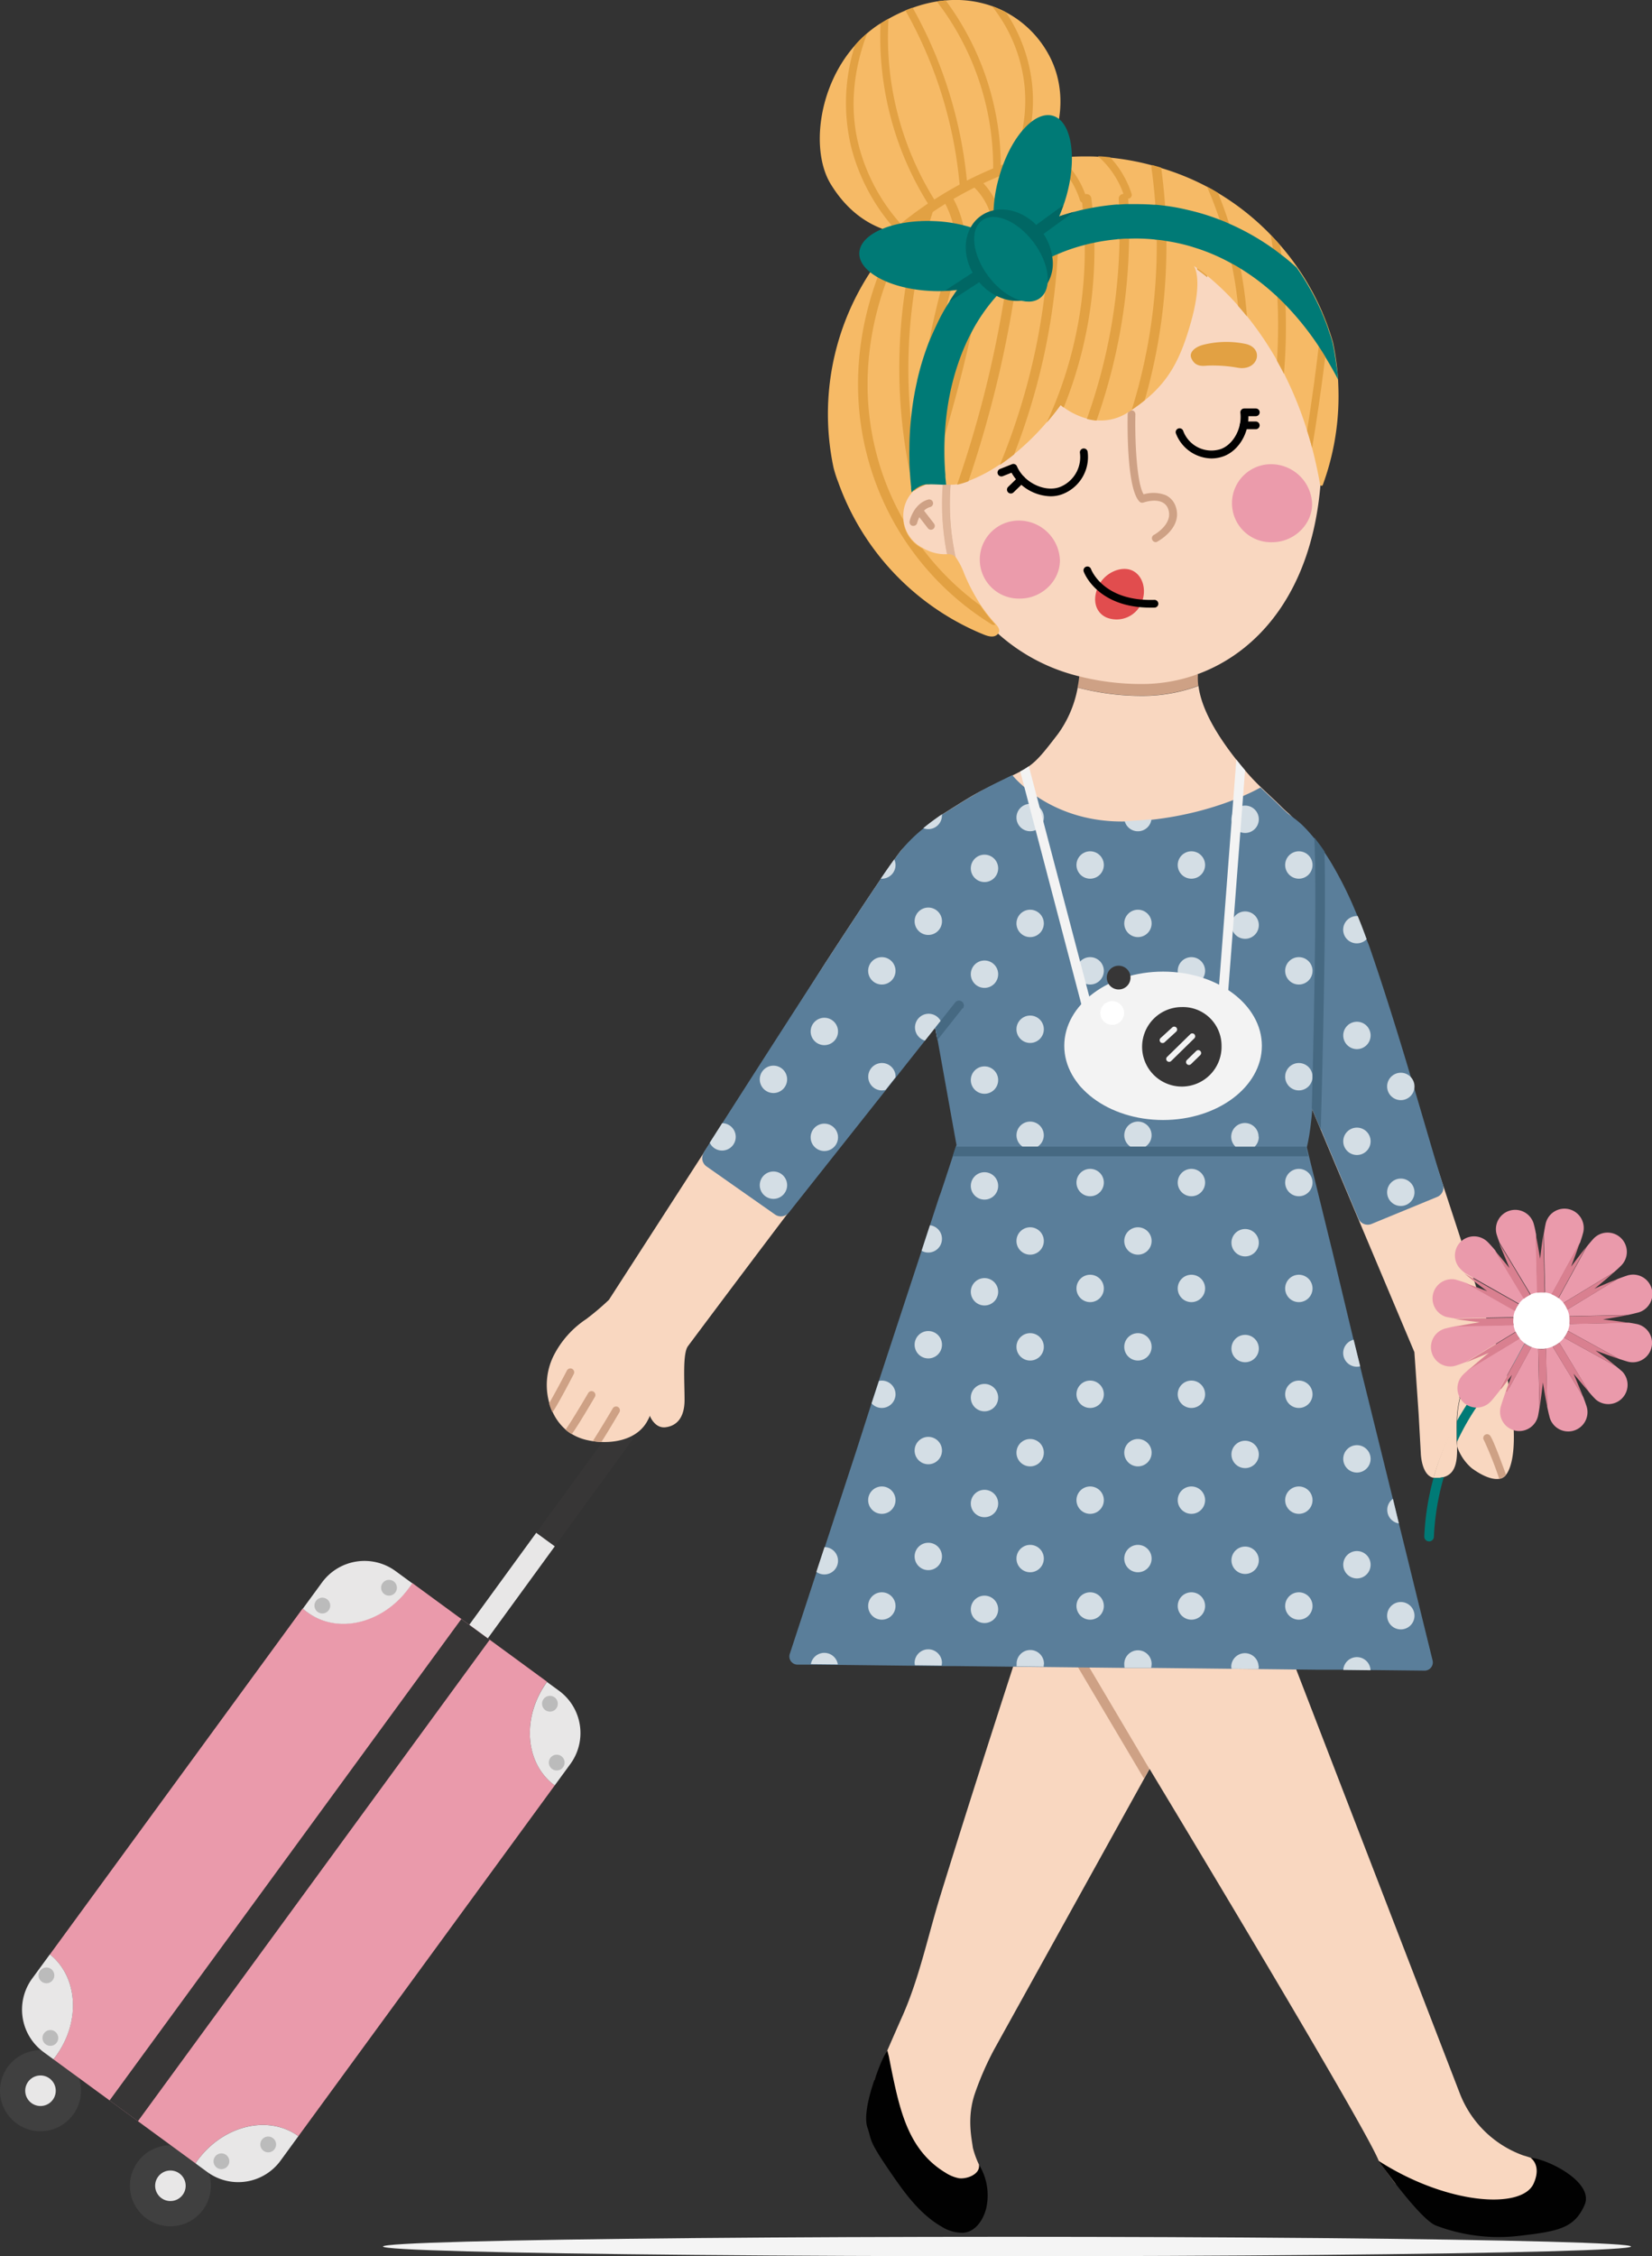 <svg id="Calque_1" data-name="Calque 1" xmlns="http://www.w3.org/2000/svg" viewBox="0 0 428.4 584.73">
  <rect x="0" y="0" width="428.4" height="584.73" fill="#333333" stroke="none"/>
  <defs>
    <style>
      .cls-1 {
        fill: #404040;
      }

      .cls-2 {
        fill: #e8e7e7;
      }

      .cls-3 {
        fill: #373636;
      }

      .cls-4 {
        fill: #ea9aab;
      }

      .cls-5 {
        fill: #bbb;
      }

      .cls-6 {
        fill: #cea185;
      }

      .cls-14, .cls-7 {
        fill: #f9d7c0;
      }

      .cls-8 {
        fill: #010101;
      }

      .cls-9 {
        fill: #eb9bab;
      }

      .cls-10 {
        fill: #e0b69a;
      }

      .cls-11 {
        fill: #e14d4e;
      }

      .cls-12 {
        fill: #e2a143;
      }

      .cls-13 {
        fill: #f6ba66;
      }

      .cls-14 {
        opacity: 0.42;
      }

      .cls-15 {
        fill: none;
      }

      .cls-16 {
        fill: #eb9cab;
      }

      .cls-17 {
        fill: #007a76;
      }

      .cls-18 {
        fill: #fff;
      }

      .cls-19 {
        fill: #d98090;
      }

      .cls-20 {
        fill: #006764;
      }

      .cls-21 {
        fill: #5a7e9a;
      }

      .cls-22 {
        fill: #d4dee5;
      }

      .cls-23 {
        fill: #466982;
      }

      .cls-24 {
        fill: #f3f3f3;
      }

      .cls-25 {
        fill: #f4f4f4;
      }
    </style>
  </defs>
  <circle class="cls-1" cx="10.5" cy="541.85" r="10.5"/>
  <circle class="cls-1" cx="44.19" cy="566.48" r="10.5"/>
  <circle class="cls-2" cx="44.19" cy="566.48" r="3.96"/>
  <rect class="cls-3" x="117.48" y="356.51" width="5.94" height="139.27" transform="matrix(0.81, 0.59, -0.59, 0.81, 274.74, 11.05)"/>
  <rect class="cls-2" x="107.24" y="387.88" width="5.94" height="104.56" transform="matrix(0.81, 0.59, -0.59, 0.81, 281.04, 19.8)"/>
  <path class="cls-4" d="M143.85,462.72,77.38,553.63c-7.74-5.66-19.47-2.87-26.18,6.31a4.49,4.49,0,0,0-.47.75l-36.9-27a4.11,4.11,0,0,0,.57-.68c6.57-9,5.85-20.74-1.48-26.46l65.59-89.72a7.07,7.07,0,0,0,1.22,1c7.8,5.7,19.52,2.9,26.23-6.27a13.48,13.48,0,0,0,.9-1.33l35,25.62C135.22,445,136.11,457.06,143.85,462.72Z"/>
  <rect class="cls-3" x="73.12" y="407.38" width="9.11" height="154.56" transform="translate(301.03 47.58) rotate(36.17)"/>
  <path class="cls-2" d="M14.4,533a4.11,4.11,0,0,1-.57.68l-2.53-1.85a13.64,13.64,0,0,1-3-19l4.62-6.31C20.25,512.29,21,524.05,14.4,533Z"/>
  <path class="cls-2" d="M106,411.62c-6.71,9.17-18.43,12-26.23,6.27a7.07,7.07,0,0,1-1.22-1l5-6.83a13.66,13.66,0,0,1,19-2.91l4.35,3.18A13.48,13.48,0,0,1,106,411.62Z"/>
  <path class="cls-2" d="M147.94,457.13l-4.09,5.59c-7.74-5.66-8.63-17.68-2-26.81l3.11,2.27A13.6,13.6,0,0,1,147.94,457.13Z"/>
  <path class="cls-2" d="M77.38,553.63,72.73,560a13.59,13.59,0,0,1-18.94,2.94l-3.06-2.24a4.49,4.49,0,0,1,.47-.75C57.91,550.76,69.64,548,77.38,553.63Z"/>
  <circle class="cls-2" cx="10.5" cy="541.85" r="3.96"/>
  <circle class="cls-5" cx="83.59" cy="416.11" r="2.05"/>
  <circle class="cls-5" cx="100.88" cy="411.49" r="2.05"/>
  <circle class="cls-5" cx="142.61" cy="441.55" r="2.05"/>
  <circle class="cls-5" cx="144.37" cy="456.8" r="2.05"/>
  <circle class="cls-5" cx="69.55" cy="555.77" r="2.05"/>
  <circle class="cls-5" cx="57.42" cy="560.13" r="2.05"/>
  <circle class="cls-5" cx="13.06" cy="528.17" r="2.05"/>
  <circle class="cls-5" cx="12.04" cy="511.95" r="2.05"/>
  <path class="cls-6" d="M310.75,177.72a41.71,41.71,0,0,1-14.47,2.59,65.45,65.45,0,0,1-16.85-2.15,27.36,27.36,0,0,0,.44-2.88l30.78-.52A15.59,15.59,0,0,0,310.75,177.72Z"/>
  <path class="cls-7" d="M341.94,105.37h0q-.46-3.09-1.16-6.06h0a67.38,67.38,0,0,0-7.4-18.8s0,0,0,0c-.67-1.15-1.38-2.27-2.12-3.34l-.27-.4a45.47,45.47,0,0,0-10.05-10.47c-.8-.59-1.62-1.15-2.46-1.66A32.07,32.07,0,0,0,312,61.5q-1.32-.47-2.67-.81a29.47,29.47,0,0,0-6.91-.88h-.2l-2.29,0q-3.74,0-7.14.26c-.85,0-1.69.12-2.51.19q-3.48.28-6.62.75c-.85.12-1.68.26-2.49.41A67.59,67.59,0,0,0,274.35,63c-.84.22-1.65.47-2.44.72a47.5,47.5,0,0,0-7.49,3.14c-1,.5-1.86,1-2.72,1.57h0a32.11,32.11,0,0,0-11,11.57,0,0,0,0,0,0,0c-3.92,7-5.45,15.47-6,24.89-.19,3.23-.26,6.57-.28,10v1.24c0,.82,0,1.62,0,2.43a5.06,5.06,0,0,0-2.47-.65c-3.58,0-6.48,3.83-6.48,8.55a11.14,11.14,0,0,0,.07,1.17,15.63,15.63,0,0,0-1.56,6.53h0c0,.14,0,.28,0,.42a16,16,0,0,0,1.27,6.35l0,0a11.23,11.23,0,0,0,3.29,4.43h0a7.34,7.34,0,0,0,4.56,1.66h.15c1.68,0,1.74-.46,2.75-1.61.14-.15.29-.32.47-.5l.34,1a50.33,50.33,0,0,0,3.86,8.22h0a43.8,43.8,0,0,0,4.75,6.6h0a41.28,41.28,0,0,0,3.38,3.48,48.71,48.71,0,0,0,21,11.06,65.75,65.75,0,0,0,16.41,2,41.85,41.85,0,0,0,14.37-2.55c15.72-5.75,29.5-21.39,31.83-48.9q.34-4,.35-8.41A82.15,82.15,0,0,0,341.94,105.37Z"/>
  <path class="cls-8" d="M272.48,128.62a12,12,0,0,1-10.17-6.11l-2.22.88a1,1,0,1,1-.73-1.86l3.07-1.22a1,1,0,0,1,1.29.54c1.76,4.14,7.09,6.77,11,5.42a8.33,8.33,0,0,0,5.33-8.91,1,1,0,1,1,2-.25,10.31,10.31,0,0,1-6.65,11A8.62,8.62,0,0,1,272.48,128.62Z"/>
  <path class="cls-8" d="M314.14,118.81a10.06,10.06,0,0,1-9.18-6.43,1,1,0,0,1,.55-1.31,1,1,0,0,1,1.3.55,7.81,7.81,0,0,0,9.77,4.76c3.28-1.2,5.56-5.41,5.08-9.4a1,1,0,0,1,.25-.78,1,1,0,0,1,.75-.34h3a1,1,0,0,1,0,2h-1.92c.08,4.56-2.61,9-6.46,10.4A9.26,9.26,0,0,1,314.14,118.81Z"/>
  <path class="cls-8" d="M262.14,127.9a1,1,0,0,1-.7-1.72l2.71-2.63a1,1,0,1,1,1.39,1.44l-2.71,2.62A1,1,0,0,1,262.14,127.9Z"/>
  <path class="cls-8" d="M325.65,111.24H322.5a1,1,0,0,1,0-2h3.15a1,1,0,0,1,0,2Z"/>
  <path class="cls-6" d="M299.71,140.5a1,1,0,0,1-.47-1.88c.05,0,5-2.76,3.74-6.56a3,3,0,0,0-1.56-1.87c-2-1-4.89.05-4.92.06a1,1,0,0,1-1-.24c-3.42-3.42-3.11-20.71-3.07-22.67a1,1,0,1,1,2,0c-.15,6.69.31,17.77,2.14,20.78a8.81,8.81,0,0,1,5.76.23,5,5,0,0,1,2.58,3c1.8,5.39-4.42,8.81-4.68,8.95A.93.93,0,0,1,299.71,140.5Z"/>
  <path class="cls-6" d="M236.86,136.29l-.22,0a1,1,0,0,1-.75-1.19c0-.19,1.06-4.59,4.81-5.63a1,1,0,0,1,.53,1.93c-2.58.71-3.38,4.1-3.39,4.13A1,1,0,0,1,236.86,136.29Z"/>
  <path class="cls-6" d="M241.41,137.29a1,1,0,0,1-.79-.39l-3.1-4a1,1,0,0,1,1.58-1.22l3.1,4a1,1,0,0,1-.18,1.4A1,1,0,0,1,241.41,137.29Z"/>
  <path class="cls-9" d="M274.86,145.21c0,5.48-4.84,9.92-10.31,9.92a10.11,10.11,0,1,1-.09-20.21A10.66,10.66,0,0,1,274.86,145.21Z"/>
  <path class="cls-9" d="M340.26,130.6c0,5.48-4.84,9.92-10.31,9.92a10.11,10.11,0,1,1-.09-20.21A10.66,10.66,0,0,1,340.26,130.6Z"/>
  <path class="cls-10" d="M246.88,145.89a1,1,0,0,1-1-.78,67.76,67.76,0,0,1-1.56-12.28,66.94,66.94,0,0,1,.3-9,1,1,0,0,1,2,.2,65,65,0,0,0,1.22,20.6,1,1,0,0,1-.76,1.19Z"/>
  <path class="cls-11" d="M295.85,156.68a7.06,7.06,0,0,1-9,3.32c-2.86-1.37-3.65-4.67-2-8.13s5.93-5.32,8.78-4S297.51,153.21,295.85,156.68Z"/>
  <path class="cls-8" d="M298.38,157.48c-13.77,0-17.2-8.93-17.34-9.32a1,1,0,0,1,.59-1.28,1,1,0,0,1,1.29.59c.13.36,3.3,8.42,16.43,8a1,1,0,1,1,.06,2C299.06,157.48,298.72,157.48,298.38,157.48Z"/>
  <path class="cls-10" d="M247.09,145.87l-.21,0h0a1,1,0,0,1-.81-.46,1,1,0,0,1-.13-.32c-.1-.45-.2-.9-.29-1.36a67.06,67.06,0,0,1-1.27-10.92c0-1.31-.05-2.63,0-4l.77-.11.72-.1c-.14-1-.26-1.95-.36-2.92v0l-1,0c0-.61.09-1.21.15-1.81a1,1,0,0,1,.58-.8.9.9,0,0,1,.52-.1,1,1,0,0,1,.89,1.1c-.05.55-.1,1.1-.14,1.66a65.33,65.33,0,0,0,1.36,18.9h0v0A1,1,0,0,1,247.09,145.87Z"/>
  <path class="cls-12" d="M313.09,71.89c-1.09-.9-2-1.57-2.63-2a105.91,105.91,0,0,0-1.39-11,103.21,103.21,0,0,0-3.4-13.6c1,.4,2,.83,3,1.28a107.9,107.9,0,0,1,4.4,25.32Z"/>
  <path class="cls-13" d="M347.11,102.68a66.57,66.57,0,0,1-4.08,23,.36.36,0,0,1-.55.15.38.38,0,0,1-.15-.23c-.64-3.71-1.43-7.21-2.34-10.51,0-.14-.07-.27-.12-.41-.12-.44-.24-.88-.37-1.31-.18-.6-.36-1.18-.54-1.76a96.05,96.05,0,0,0-6-14.83c-.29-.57-.58-1.13-.88-1.67s-.59-1.09-.88-1.61a86.46,86.46,0,0,0-7.85-11.59c-.76-.93-1.5-1.82-2.24-2.64h0a70,70,0,0,0-8-7.76c-1.13-.91-2-1.57-2.64-2s-.82-.54-.88-.58c.17.23,2.34,3.41-.68,14.29-2.67,9.62-5.65,15.31-12,20.49-1,.84-2.15,1.67-3.37,2.5l-.2.15h0l-.71.47-.06,0h0a12.73,12.73,0,0,1-8.16,2.1,14.18,14.18,0,0,1-2.5-.43,18.47,18.47,0,0,1-6.06-2.92c-.32-.23-.55-.42-.67-.52L275,105h0l-.9,1.19c-.59.78-1.18,1.52-1.77,2.23-.29.35-.59.7-.89,1h0a64.75,64.75,0,0,1-8.45,8.28c-1.26,1-2.47,1.91-3.62,2.67h0l-.08,0a40.41,40.41,0,0,1-7.44,4l-.69.27h0c-.77.27-1.41.48-1.91.62l-.21.06-.34.09-.08,0-.4.09h0a8.18,8.18,0,0,1-1.49.12h-.2l-1,0-1,0c-1.24-.06-2.52-.12-3.46-.1a6.32,6.32,0,0,0-.65,0,3.78,3.78,0,0,0-.77.16c-.16,0-.32.1-.5.16a6.66,6.66,0,0,0-1,.5l-.47.29q-.27.2-.54.42l-.1.09a5.38,5.38,0,0,0-.49.47,9,9,0,0,0-2.28,6.72.76.76,0,0,0,0,.15h0a9.14,9.14,0,0,0,5,7.52,11.52,11.52,0,0,0,5.25,1.63c.45,0,.83,0,1.17,0a2.48,2.48,0,0,1,2.23.89h0a19,19,0,0,1,2.16,4.25,49.51,49.51,0,0,0,4.22,8,42.4,42.4,0,0,0,3.93,5h0c.53.57,1.21,1.48.7,2.28l0,.05c-1,1.41-2.77.79-4,.28-.52-.22-1.05-.43-1.56-.66a67,67,0,0,1-36-38.75,31.48,31.48,0,0,1-1.21-3.75A67,67,0,0,1,231.43,63h0l.6-.66h0l.07-.08c.51-.57,1-1.12,1.58-1.67h0l-.89-.16c-.55-.11-1.09-.23-1.63-.38-6.1-1.6-11.59-5.55-15.74-12.35-5.13-8.39-3.42-24.95,6.23-35.87.29-.33.59-.65.89-1s.67-.68,1-1a.75.75,0,0,1,.16-.15c.36-.34.72-.67,1.1-1a29.28,29.28,0,0,1,3.39-2.53l.09,0c.68-.44,1.37-.85,2.06-1.23a38.46,38.46,0,0,1,4.38-2.15c.62-.26,1.25-.5,1.87-.72A33.58,33.58,0,0,1,244,.23q.62-.08,1.23-.12h0a28.31,28.31,0,0,1,12,1.47c.63.22,1.25.46,1.85.73s1.2.55,1.78.86a26.93,26.93,0,0,1,10.31,9.65c4.89,7.81,4.94,17.43,1,26-.39.85-.82,1.68-1.27,2.51l1.18-.17.2,0c.86-.12,1.71-.22,2.58-.31h0c2.15-.2,4.32-.31,6.52-.31,1.11,0,2.21,0,3.31.08s2.08.13,3.11.23a65.85,65.85,0,0,1,10.95,2c.79.21,1.58.44,2.35.69A65.46,65.46,0,0,1,313,48.39q1.46.77,2.85,1.62a66.41,66.41,0,0,1,13.75,10.93c.83.86,1.63,1.74,2.41,2.64a65.25,65.25,0,0,1,4.46,5.74,66.76,66.76,0,0,1,6.52,11.81l0,.07c.24.55.47,1.11.68,1.67.1.22.18.45.27.68.2.54.4,1.08.59,1.62h0c.41,1.15.79,2.31,1.13,3.49.32,1.48.58,3,.79,4.5.07.5.14,1,.2,1.52.15,1.22.26,2.45.34,3.69C347.06,99.81,347.11,101.24,347.11,102.68Z"/>
  <path class="cls-12" d="M273.34,41a1.09,1.09,0,0,1-.47.23A95.51,95.51,0,0,0,232.71,62a1.28,1.28,0,0,1-.65.29c.54-.59,1.1-1.18,1.66-1.75a23.65,23.65,0,0,1-2.53-.53c.27-.24.55-.46.82-.69a51.07,51.07,0,0,1-11.23-21,49.19,49.19,0,0,1,.92-26.56,30.15,30.15,0,0,1,3.17-3.12c-1.73,4.64-5.55,16.06-2.15,29.18A48.83,48.83,0,0,0,233.55,58c2.28-1.85,4.64-3.61,7.08-5.25A81.51,81.51,0,0,1,228.35,6.08c.68-.44,1.37-.85,2.06-1.23a79.25,79.25,0,0,0,2.43,24.87,79.73,79.73,0,0,0,9.45,22c2.13-1.38,4.32-2.68,6.56-3.88A112.52,112.52,0,0,0,234.79,2.7c.62-.26,1.25-.5,1.87-.72a114.05,114.05,0,0,1,14.08,44.83q3.34-1.71,6.81-3.16A70.47,70.47,0,0,0,242.94.38c.77-.13,1.53-.22,2.29-.28a72.36,72.36,0,0,1,14.31,42.74c1-.4,2-.79,3.09-1.16a39.12,39.12,0,0,0,3-19.92,39.85,39.85,0,0,0-8.4-20.18,26.77,26.77,0,0,1,3.63,1.59,41.6,41.6,0,0,1,6.76,18.37,41,41,0,0,1-2.51,19.29q3.51-1.14,7.1-2c-.39.85-.82,1.69-1.28,2.52C271.74,41.19,272.54,41.08,273.34,41Z"/>
  <path class="cls-12" d="M258.17,161.89a1.09,1.09,0,0,1-.4.07,1.28,1.28,0,0,1-.65-.18,72.9,72.9,0,0,1-32-42.75c-6.82-24.84,1.28-46.13,6.31-56h0c.75-.83,1.49-1.63,2.27-2.42l-.89-.16c.62-1.12,1.14-2,1.5-2.55a1.25,1.25,0,1,1,2.11,1.34c-2.93,4.63-17.13,29.24-8.91,59.19a69.81,69.81,0,0,0,6.7,16.22h0a9.14,9.14,0,0,0,5,7.52,71.38,71.38,0,0,0,15,14.74,42.4,42.4,0,0,0,3.93,5Z"/>
  <path class="cls-12" d="M241.86,54.86l0,.13A133.84,133.84,0,0,0,236,106.45c.07.87.15,1.73.24,2.6.29,2.8.67,5.6,1.14,8.37q.54,3.18,1.23,6.33c.05.24.11.49.16.73.11.49.22,1,.34,1.47a6.66,6.66,0,0,0-1,.5l-.47.29q-.27.2-.54.42l-.1.09c-.12-.49-.23-1-.34-1.47-.21-.88-.4-1.76-.58-2.64a133.31,133.31,0,0,1-2.41-16.48,136.18,136.18,0,0,1,5-49.43c.3-1,.62-2.1.95-3.14a1.15,1.15,0,0,1,1.48-.78A1.24,1.24,0,0,1,241.86,54.86Z"/>
  <path class="cls-12" d="M249,68.51h-.13a1.19,1.19,0,0,1-1.11-1.28,24.62,24.62,0,0,0-.85-10A25.72,25.72,0,0,0,244.69,52a1.12,1.12,0,0,1,.53-1.56,1.3,1.3,0,0,1,1.69.49,27.41,27.41,0,0,1,2.42,5.67,26.78,26.78,0,0,1,.93,10.92A1.23,1.23,0,0,1,249,68.51Z"/>
  <path class="cls-12" d="M258.77,61.08a1.21,1.21,0,0,1-1.25-1.16A16,16,0,0,0,255.86,53a16.63,16.63,0,0,0-3.32-4.54,1.12,1.12,0,0,1,.05-1.65,1.32,1.32,0,0,1,1.76,0A19.15,19.15,0,0,1,258.13,52,18.26,18.26,0,0,1,260,59.91a1.21,1.21,0,0,1-1.24,1.17Z"/>
  <path class="cls-12" d="M269.39,58.49a1.05,1.05,0,0,1-.92-.94,31.92,31.92,0,0,0-2.18-8A29.94,29.94,0,0,0,263,43.69a1.2,1.2,0,0,1,.19-1.58,1,1,0,0,1,1.46.19,32,32,0,0,1,3.51,6.27,33.91,33.91,0,0,1,2.34,8.63,1.13,1.13,0,0,1-.89,1.28A.69.69,0,0,1,269.39,58.49Z"/>
  <path class="cls-12" d="M281.19,52.47a.81.81,0,0,1-.63,0,.93.93,0,0,1-.51-.57,20.71,20.71,0,0,0-7.71-10.75h0c.86-.12,1.71-.22,2.58-.31h0a22,22,0,0,1,3.29,3.53,22.69,22.69,0,0,1,3.23,6c.12.33.23.66.34,1A.93.93,0,0,1,281.19,52.47Z"/>
  <path class="cls-12" d="M292.77,51.47l-.17,0h-.14a1,1,0,0,1-.95-.69c-.06-.19-.12-.37-.19-.56a23,23,0,0,0-6.57-9.7c1,0,2.08.13,3.11.23a24,24,0,0,1,2.21,2.71,25.33,25.33,0,0,1,3.35,6.7A1,1,0,0,1,292.77,51.47Z"/>
  <path class="cls-12" d="M247.77,70.83q-1.22,4.17-2.25,8.42c-1.14,4.62-2.11,9.28-2.92,14a204.42,204.42,0,0,0-2.91,28.42c0,.48,0,.95,0,1.43,0,.91,0,1.83-.05,2.74-.16,0-.32.1-.5.16a6.66,6.66,0,0,0-1,.5l-.47.29q-.27.2-.54.42c0-.65,0-1.31,0-2,0-2.59.12-5.19.26-7.78a207.21,207.21,0,0,1,2.76-24.65c.23-1.3.47-2.61.72-3.91,1.22-6.3,2.73-12.58,4.52-18.73a1.26,1.26,0,0,1,1.55-.85A1.24,1.24,0,0,1,247.77,70.83Z"/>
  <path class="cls-12" d="M256.34,62.92c-.21,1.31-.42,2.61-.65,3.92-.45,2.67-.93,5.35-1.45,8q-1.1,5.81-2.38,11.56c-.28,1.25-.56,2.5-.85,3.74-1.75,7.52-3.73,15-5.93,22.49-.22.75-.44,1.49-.68,2.23-.72,2.45-1.48,4.88-2.26,7.3-.37,1.14-.74,2.28-1.12,3.42a6.32,6.32,0,0,0-.65,0,3.78,3.78,0,0,0-.77.16c-.16,0-.32.1-.5.16a6.66,6.66,0,0,0-1,.5l.66-2c.12-.37.25-.74.36-1.11.2-.58.39-1.17.57-1.75q2.69-8.31,5-16.73,2.12-7.62,3.89-15.3,1.11-4.77,2.1-9.59a0,0,0,0,1,0,0q1-5.1,2-10.23c.43-2.41.84-4.83,1.22-7.24a1.25,1.25,0,0,1,2.47.4Z"/>
  <path class="cls-12" d="M265.55,56.17A292.53,292.53,0,0,1,259,97.25c-2.17,9.25-4.8,18.46-7.87,27.49a21.24,21.24,0,0,1-2.94.88h0a287.8,287.8,0,0,0,8.38-28.94A290.48,290.48,0,0,0,263.06,56a1.25,1.25,0,1,1,2.49.22Z"/>
  <path class="cls-12" d="M274.43,63.4a168.31,168.31,0,0,1-3.35,27.06,170.36,170.36,0,0,1-8.1,27.31c-1.25,1-2.47,1.9-3.62,2.67a0,0,0,0,1-.05,0,171.7,171.7,0,0,0,9.31-30.29,165.82,165.82,0,0,0,3.31-26.78,1.27,1.27,0,0,1,2.5.08Z"/>
  <path class="cls-12" d="M283,77.94a108.81,108.81,0,0,1-7.16,27.68c-.51-.37-.79-.62-.79-.62-1.2,1.62-2.38,3.11-3.57,4.48a.64.64,0,0,1,.06-.18,106.88,106.88,0,0,0,9.07-56.86l-.09-.77a1.25,1.25,0,0,1,1-1.37l.12,0A1.25,1.25,0,0,1,283,51.36,109.43,109.43,0,0,1,283,77.94Z"/>
  <path class="cls-12" d="M291.6,78.72A148,148,0,0,1,284.35,109a14.18,14.18,0,0,1-2.5-.43,145,145,0,0,0,8.26-57,1.25,1.25,0,0,1,1.18-1.31h0a1.24,1.24,0,0,1,1.28,1.18v.06A147.29,147.29,0,0,1,291.6,78.72Z"/>
  <path class="cls-12" d="M302,75.46a145,145,0,0,1-5.14,28.25c-1,.84-2.15,1.67-3.37,2.5a142.83,142.83,0,0,0,6-30.95,144.86,144.86,0,0,0-.88-31.7,1.18,1.18,0,0,1,.16-.79c.79.21,1.58.44,2.35.69A148.24,148.24,0,0,1,302,75.46Z"/>
  <path class="cls-12" d="M323.3,81.93c-.76-.93-1.5-1.82-2.24-2.64A103.11,103.11,0,0,0,313,48.38q1.46.76,2.85,1.62a104.43,104.43,0,0,1,7.5,31.93Z"/>
  <path class="cls-12" d="M332.91,96.8c-.58-1.14-1.17-2.23-1.76-3.28v0c.28-4.52.36-9.06.22-13.57a147.91,147.91,0,0,0-1.82-19c.83.86,1.63,1.74,2.41,2.64a146.78,146.78,0,0,1,1,33.23Z"/>
  <path class="cls-12" d="M344.51,85.17h0q-.39,3.65-.84,7.27c-.31,2.59-.65,5.18-1,7.75-.23,1.71-.48,3.43-.73,5.15-.52,3.58-1.08,7.17-1.68,10.74l-.27-1c0-.14-.07-.27-.12-.41-.12-.44-.24-.88-.37-1.31-.18-.6-.36-1.18-.54-1.76.62-3.9,1.2-7.81,1.73-11.7l.09-.65q.64-4.74,1.2-9.52.51-4.32,1-8.64l0,.07c.24.55.47,1.11.68,1.67.1.22.18.45.27.68C344.12,84.09,344.32,84.63,344.51,85.17Z"/>
  <path class="cls-12" d="M322.71,89.07a24.52,24.52,0,0,0-10.8.32c-2.19.61-3.55,2-3,3.38.64,1.52,1.75,2.28,4,2a36.63,36.63,0,0,1,8.16.55C326.4,96.19,328,90,322.71,89.07Z"/>
  <path class="cls-14" d="M255.54,565.91,253.85,561A35,35,0,0,1,255.54,565.91Z"/>
  <path class="cls-14" d="M397,559.23a45.68,45.68,0,0,1,4.66,1.85Z"/>
  <path class="cls-15" d="M255.56,566h0a.15.15,0,0,0,0-.07Z"/>
  <path class="cls-7" d="M401,567.64c-2.73,1.3-7.15,2.12-10.35,2.57-.63,1.72-1,2.92-1,2.92-17.13,1.55-27.86-7.28-27.86-7.28-1.48-1.93-2.91-3.89-4.29-5.91-3.32-8.51-52.54-90.15-58.77-100.46l-.08-.15c-.08-.12-.14-.23-.2-.33l-.11-.18-.18-.31,0,0-.05-.07-1.37,2.47-39,70.36a78.89,78.89,0,0,0-4.88,11.16c-2.18,6.26-.9,11.67-.57,14.22a23.6,23.6,0,0,0,1.58,4.35h0a5.21,5.21,0,0,1,0,3.61c-1.22,5.77-4,2.5-4,2.5-1.32-.17-5.37-3.37-8.06-5.6a29.9,29.9,0,0,0-4.94,1.69c-7.15-5.23-10.06-24.24-10.06-24.24l0,0c.2-.46.33-.74.33-.74,2.33-5.34,4.64-10.69,7-16,4.3-9.77,6.58-20.81,9.74-31,6.09-19.7,12.38-39.33,18.74-58.94,0-.13.09-.26.13-.4.1-.33.21-.66.3-1a128.67,128.67,0,0,0,4.34-19.33l.33-2.27c.07-.57.15-1.14.22-1.71.17-1.33.32-2.67.45-4,.26-2.53.46-5.08.62-7.65.06-1.08.12-2.18.17-3.27.23-5.39.26-10.84.1-16.31h0c-.24-9.15-1-18.31-2.1-27.24q-.37-3.14-.82-6.22c-.33-2.35-.69-4.68-1.06-7-.07-.37-.13-.74-.19-1.11s-.15-.93-.23-1.39c-.84-4.87-1.76-9.61-2.74-14.17-1.57-7.38-3.3-14.29-5.07-20.53l-.18-.66-.54-1.84c-5.35-18.27-10.88-30.21-13.44-30.21a.81.81,0,0,0-.52.2c-3.43,2.93-21.93,27-38.16,48.38l0,0c-13.72,18.1-25.82,34.32-25.82,34.32-1.43,1.91-.89,9.12-.89,13.94s-2.22,6.76-4.93,7.09-3.94-2.65-4.1-3a2.76,2.76,0,0,1-.37.9c-2.15,4.55-7.27,6.09-12.09,5.91a18.28,18.28,0,0,1-2.24-.2h0c-.59-.08-1.15-.19-1.7-.32a13.09,13.09,0,0,1-3.75-1.5,10,10,0,0,1-1.61-1.15l-.09-.07a13.53,13.53,0,0,1-3.29-4.43,14.76,14.76,0,0,1-.88-2.32,17.13,17.13,0,0,1,1-12.17,24.84,24.84,0,0,1,8.54-9.68,65.73,65.73,0,0,0,5.9-5l24.57-38.07s0,0,0-.05l22.1-34.24s4.18-6.63,9.22-14.58a2.13,2.13,0,0,0,.16-.25c5.55-8.53,10.74-16.41,14.53-22,1.36-2,2.54-3.69,3.5-5,.76-1.07,1.39-1.91,1.85-2.48l0,0a108.25,108.25,0,0,1,9.61-8.5l.27-.21.1-.07.49-.33c2.72-1.7,5.41-3.44,8.18-5.05.89-.49,1.79-1,2.67-1.41l.42-.22c1.5-.76,2.93-1.48,4.24-2.12h0l2.83-1.36.39-.19.91-.46.64-.33a18.53,18.53,0,0,0,2.23-1.35c2.3-1.64,4-3.77,7.55-8.4a29.36,29.36,0,0,0,5.1-12,65.45,65.45,0,0,0,16.85,2.15,41.71,41.71,0,0,0,14.47-2.59c.73,5.73,4.44,12.32,9.81,19.12.74.93,1.5,1.86,2.29,2.79l.25.29c1.25,1.47,2.51,2.78,3.78,4l2.42,2.29c.8.75,1.62,1.5,2.39,2.27s1.53,1.52,2.36,2.22l.08.06c.15.15.31.3.46.46l0,0,.49.51a55.23,55.23,0,0,1,5.76,7c.88,1.25,1.75,2.61,2.62,4.1,1.2,2,2.41,4.37,3.62,7,4.81,10.45,17.07,46.81,26.48,75.37l.15.47c.15.48.29.91.42,1.3,1.73,5.25,3.35,10.2,4.8,14.65,1.27,3.93,2.42,7.46,3.38,10.44.17.5.32,1,.47,1.46,1.76,5.44,2.81,8.71,2.81,8.71l2.72,7.18,1.28,3.37.88,2.31a2.56,2.56,0,0,1,.05.27c.16.82.31,1.61.45,2.38.06.33.12.65.17,1a85.91,85.91,0,0,1,1.37,12c.25,7.3-1.11,10.28-2,11.44a2.24,2.24,0,0,1-.76.7,2.19,2.19,0,0,1-1,.34c-1.18.18-3.46-.07-7.14-2.76a12.81,12.81,0,0,1-3.78-5.6l0-1.18c-.05-1.81-.1-3.62,0-5.43a27.4,27.4,0,0,1,.78-5.91,20.21,20.21,0,0,1,1.4-3.86c-.57,1.1-1.08,2.23-1.55,3.41l0,.08a40,40,0,0,0-2.19,7.65c-.11.58-.2,1.15-.28,1.72,0,.23-.06.47-.08.7,0,0,0,0,0,0A65.65,65.65,0,0,0,371.76,383c-3.22-.62-3.32-6.49-3.32-6.49l-.56-10.09-1.1-16L352.27,316l0,0,0,0s0,0,0,0l-2.35-5.59v0l-1.23-2.92-.28-.67-2.65-6.29-.45-1.08-.68-1.61-.45-1.07c-.23-.54-.45-1.06-.66-1.57s-.43-1-.63-1.5c-.11-.26-.22-.53-.33-.78v0a1,1,0,0,1-.07-.15c-.2-.47-.39-.91-.56-1.33l-.34-.8-.31-.74-.28-.66c-.47-1.13-.76-1.8-.76-1.8l0-.07-.42-1a39.17,39.17,0,0,0-7.43,10c-.44.81-.86,1.64-1.26,2.5-.08.17-.16.34-.23.51a79,79,0,0,0-5.76,20.31,139.54,139.54,0,0,0-1.58,16.64c-.12,2.8-.16,5.63-.16,8.48,0,2.12.05,4.23.12,6.36h0c.27,8.6,1,17.26,2,25.56.51,4.31,1.09,8.52,1.71,12.57,1.15,7.56,2.44,14.57,3.66,20.65.74,3.67,1.45,7,2.11,9.89,1.39,6.21,2.5,10.49,2.9,12,.1.4.16.61.16.61l.15.4,42.3,109.56A27.66,27.66,0,0,0,395,558.61s.7.19,1.81.56C400.62,560.41,400.58,563.65,401,567.64Z"/>
  <path class="cls-6" d="M298.05,458.42l-1.37,2.47a1.18,1.18,0,0,1-.22-.27l-29.11-49.09c.2-1.31.38-2.64.55-4Z"/>
  <path class="cls-6" d="M148.37,354.76a1,1,0,0,0-1.35.42c-1.66,3.18-3.51,6.59-4.63,8.53a14.76,14.76,0,0,0,.88,2.32c.76-1.1,2.27-3.69,5.52-9.92A1,1,0,0,0,148.37,354.76Z"/>
  <path class="cls-6" d="M153.91,360.67a1,1,0,0,0-1.37.35c-2.34,4-5,8.33-5.89,9.51a10,10,0,0,0,1.61,1.15c.81-1.06,2.43-3.57,6-9.64A1,1,0,0,0,153.91,360.67Z"/>
  <path class="cls-6" d="M160.27,364.65a1,1,0,0,0-1.37.36c-1.88,3.2-4,6.65-5.18,8.49a18.28,18.28,0,0,0,2.24.2c1-1.53,2.45-3.92,4.66-7.68A1,1,0,0,0,160.27,364.65Z"/>
  <path class="cls-16" d="M220.15,377.8Z"/>
  <path class="cls-16" d="M269,380.46Z"/>
  <path class="cls-16" d="M317.51,380.19Z"/>
  <path class="cls-16" d="M366.72,381Z"/>
  <path class="cls-16" d="M342.59,411.54Z"/>
  <path class="cls-16" d="M292.93,411.28Z"/>
  <path class="cls-16" d="M294,352.84s0,0,0,0Z"/>
  <path class="cls-16" d="M317.59,323Z"/>
  <path class="cls-16" d="M267.79,320.2Z"/>
  <path class="cls-16" d="M292.88,292.83Z"/>
  <path class="cls-16" d="M342.59,294.94Z"/>
  <path class="cls-7" d="M375.82,372.07l.09-.73c0,.23-.06.47-.08.7-.11.91-.19,1.81-.23,2.71C375.64,373.86,375.71,373,375.82,372.07Z"/>
  <path class="cls-6" d="M390.53,382.18a2.24,2.24,0,0,1-.76.7,2.19,2.19,0,0,1-1,.34,95.26,95.26,0,0,0-3.92-9.91,1,1,0,1,1,1.64-1.14C387.28,373.31,389.38,379,390.53,382.18Z"/>
  <path class="cls-7" d="M377.85,374.86c0,.18,0,.35,0,.53.06,3.47-.56,5.51-1.86,6.59a4.29,4.29,0,0,1-1.59.82,8.28,8.28,0,0,1-2.09.24,3.33,3.33,0,0,1-.56-.05,65.65,65.65,0,0,1,4.06-10.92s0,0,0,0c0-.23.05-.47.08-.7.08-.57.17-1.14.28-1.72a40,40,0,0,1,2.19-7.65,2.53,2.53,0,0,0,.18.37,27.4,27.4,0,0,0-.78,5.91c-.06,1.81,0,3.62,0,5.43Z"/>
  <path class="cls-17" d="M374.41,382.8a65.67,65.67,0,0,0-2.57,15.49,1.24,1.24,0,0,1-1.24,1.19h-.06a1.24,1.24,0,0,1-1.19-1.3A68,68,0,0,1,371.76,383a3.33,3.33,0,0,0,.56.05A8.28,8.28,0,0,0,374.41,382.8Z"/>
  <path class="cls-17" d="M400.45,347.17a66.81,66.81,0,0,0-9.9,8.21,64.42,64.42,0,0,0-11.85,16.48c-.3.6-.6,1.21-.88,1.82-.05-1.81-.1-3.62,0-5.43a67.3,67.3,0,0,1,11.84-15.45,68.5,68.5,0,0,1,9.43-7.7,1.25,1.25,0,0,1,1.4,2.07Z"/>
  <path class="cls-4" d="M428.26,349.26a5,5,0,0,1-6,3.67c-.42-.11-1.29-.38-2.46-.77h0l-13.17-7.23a6.77,6.77,0,0,1-1,1.75L419,354.05l0,0c.84.67,1.45,1.19,1.74,1.46a5,5,0,0,1-6.89,7.22c-.32-.31-1-1-1.78-1.94h0L404.35,348a6.9,6.9,0,0,1-1.7,1l7.94,13.1,0,0c.38,1,.64,1.74.76,2.12a5,5,0,1,1-9.57,2.8c-.11-.4-.31-1.25-.55-2.41l-.34-15.15a6.26,6.26,0,0,1-1.16.1,7.89,7.89,0,0,1-.84-.05l.34,15.2c-.17,1.14-.32,2-.42,2.38a5,5,0,0,1-6,3.66,1.12,1.12,0,0,1-.26-.08,5,5,0,0,1-3.41-5.95c.16-.61.66-2.18,1.38-4.22l.31.17,6.33-11.6a6.49,6.49,0,0,1-1.75-1l-6.34,11.61.28.15c-1.33,1.71-2.37,3-2.81,3.43a5,5,0,0,1-7.06.16,4.89,4.89,0,0,1-.91-1.19,2.53,2.53,0,0,1-.18-.37,5,5,0,0,1,.93-5.5c.29-.3.92-.89,1.8-1.66l13-7.89a6.58,6.58,0,0,1-1-1.7l-13,7.89h0c-1.08.41-1.88.7-2.28.82a5,5,0,1,1-2.8-9.57c.42-.12,1.31-.32,2.53-.57l15-.32a5.55,5.55,0,0,1-.09-1,.86.86,0,0,1,0-.16,5.83,5.83,0,0,1,.06-.84l-15.32.33c-1.08-.17-1.87-.32-2.27-.41a5,5,0,0,1,2.36-9.69c.51.12,1.64.48,3.16,1l12.48,7.08a6.31,6.31,0,0,1,1-1.77l-14-7.94c-.53-.43-.92-.76-1.14-1a5,5,0,0,1-.16-7,5.36,5.36,0,0,1,.43-.4,5,5,0,0,1,6.62.24c.36.34,1.08,1.11,2,2.2v0l7.55,12.52a5.72,5.72,0,0,1,.82-.57,6.14,6.14,0,0,1,.88-.46l-8.11-13.47v0c-.07-.2-.14-.39-.21-.56-.2-.54-.34-1-.41-1.21a5,5,0,1,1,9.58-2.8c.09.32.23.92.4,1.73,0,.2.09.41.13.63l.35,15.2a5.47,5.47,0,0,1,1-.09h.17a7.55,7.55,0,0,1,.83.05l-.35-15.1h0c.19-1.19.34-2.05.44-2.47a5,5,0,1,1,9.69,2.37c-.09.4-.34,1.18-.69,2.23h0l-7.33,13.4a6.58,6.58,0,0,1,1.76,1l7.24-13.26,0,0c.75-.93,1.32-1.6,1.61-1.91a5,5,0,1,1,7.21,6.9c-.29.3-.91.88-1.77,1.63l0,0-13,7.89a6.63,6.63,0,0,1,1,1.71l12.92-7.86h0c1.1-.42,1.93-.72,2.33-.84a5,5,0,1,1,2.8,9.57c-.42.12-1.27.32-2.44.57H422l-15,.32a6.23,6.23,0,0,1,.1,1.15,7.92,7.92,0,0,1-.05.85l15.33-.33c1.08.16,1.87.31,2.26.4A5,5,0,0,1,428.26,349.26Z"/>
  <path class="cls-18" d="M407.06,342.31a7.92,7.92,0,0,1-.05.85,7,7,0,0,1-.44,1.76,6.77,6.77,0,0,1-1,1.75,6.27,6.27,0,0,1-1.26,1.31,6.9,6.9,0,0,1-1.7,1,6.83,6.83,0,0,1-1.74.5,6.26,6.26,0,0,1-1.16.1,7.89,7.89,0,0,1-.84-.05,6.59,6.59,0,0,1-1.76-.44,6.49,6.49,0,0,1-1.75-1,6.31,6.31,0,0,1-1.32-1.26,7.21,7.21,0,0,1-1.55-3.45,5.55,5.55,0,0,1-.09-1,.86.86,0,0,1,0-.16,5.83,5.83,0,0,1,.06-.84,6.5,6.5,0,0,1,.41-1.7,6.31,6.31,0,0,1,1-1.77,6.59,6.59,0,0,1,1.31-1.38,5.72,5.72,0,0,1,.82-.57,6.14,6.14,0,0,1,.88-.46,6.68,6.68,0,0,1,1.72-.5,5.47,5.47,0,0,1,1-.09h.17a7.55,7.55,0,0,1,.83.05,7,7,0,0,1,1.76.43,6.58,6.58,0,0,1,1.76,1,6.46,6.46,0,0,1,1.31,1.25,6.63,6.63,0,0,1,1,1.71,6.5,6.5,0,0,1,.51,1.76A6.23,6.23,0,0,1,407.06,342.31Z"/>
  <path class="cls-19" d="M396.86,335.59a6.14,6.14,0,0,0-.88.46,5.72,5.72,0,0,0-.82.57l-7.55-12.52c1.08,1.22,2.43,2.82,3.84,4.56-.07-.14-.12-.29-.18-.43v0c-1-2.39-1.93-4.58-2.51-6.09Z"/>
  <path class="cls-19" d="M400.58,335a7.55,7.55,0,0,0-.83-.05h-.17a5.47,5.47,0,0,0-1,.09l-.35-15.2c.34,1.64.75,3.89,1.15,6.36h0s0,.05,0,.08c.27-2.46.58-4.74.84-6.4Z"/>
  <path class="cls-19" d="M411.34,323.18l-7.24,13.26a6.58,6.58,0,0,0-1.76-1l7.33-13.4c-.54,1.61-1.33,3.84-2.25,6.23C408.89,326.3,410.29,324.49,411.34,323.18Z"/>
  <path class="cls-19" d="M419.37,331.54l-12.92,7.86a6.63,6.63,0,0,0-1-1.71l13-7.89c-1.26,1.12-3,2.63-5,4.21C415.68,333,417.79,332.15,419.37,331.54Z"/>
  <path class="cls-19" d="M407,343.16a7.92,7.92,0,0,0,.05-.85,6.23,6.23,0,0,0-.1-1.15l15-.32c-1.64.32-3.87.73-6.28,1.11,2.57.29,4.94.61,6.62.88Z"/>
  <path class="cls-19" d="M413.76,350c2.08,1.53,4,3,5.28,4.07l-13.43-7.38a6.77,6.77,0,0,0,1-1.75l13.17,7.23C418.15,351.61,416,350.86,413.76,350Z"/>
  <path class="cls-19" d="M408.05,356c1,2.38,1.94,4.58,2.54,6.17L402.65,349a6.9,6.9,0,0,0,1.7-1l7.77,12.82C411,359.55,409.57,357.84,408.05,356Z"/>
  <path class="cls-19" d="M401.25,364.68c-.33-1.65-.75-3.93-1.14-6.4-.28,2.52-.6,4.83-.86,6.5l-.34-15.2a7.89,7.89,0,0,0,.84.05,6.26,6.26,0,0,0,1.16-.1Z"/>
  <path class="cls-19" d="M397.15,349.14l-6.33,11.6-.31-.17c.2-.58.42-1.2.66-1.84s.59-1.58.91-2.41c-.36.49-.72,1-1.08,1.44l-1.66,2.18-.28-.15,6.34-11.61A6.49,6.49,0,0,0,397.15,349.14Z"/>
  <path class="cls-19" d="M381.11,354.81c1.26-1.11,3-2.62,5-4.2-2.31,1-4.47,1.89-6,2.5l13-7.89a6.58,6.58,0,0,0,1,1.7Z"/>
  <path class="cls-19" d="M377.5,343.79c1.64-.33,3.87-.73,6.28-1.12h-.13c-2.53-.28-4.83-.6-6.48-.86l15.32-.33a5.83,5.83,0,0,0-.06.84.86.86,0,0,0,0,.16,5.55,5.55,0,0,0,.09,1Z"/>
  <path class="cls-19" d="M393.85,338a6.31,6.31,0,0,0-1,1.77l-12.48-7.08,2.39.85,2.92,1.1c-1.23-.9-2.38-1.78-3.39-2.56s-1.86-1.47-2.51-2Z"/>
  <path class="cls-17" d="M347,98.39c-1.07-2.08-2.18-4-3.31-5.87l0-.06c-.54-.9-1.1-1.77-1.66-2.61a.35.35,0,0,0-.05-.08,75,75,0,0,0-8.58-10.71l-.18-.19c-.64-.65-1.27-1.28-1.91-1.88l-.2-.19-.06-.06-.56-.5a58.06,58.06,0,0,0-8.79-6.63l-.35-.22c-.66-.4-1.31-.78-2-1.13l-.39-.21a51.37,51.37,0,0,0-6.42-2.94l-.44-.16c-.74-.28-1.48-.52-2.19-.74l-.48-.15-.43-.14a48.46,48.46,0,0,0-6.48-1.45c-.18,0-.37-.06-.55-.09-.64-.11-1.29-.19-1.94-.25-.19,0-.39,0-.58-.06a47.21,47.21,0,0,0-6.62-.22l-.67,0c-.61,0-1.22.05-1.83.11-.23,0-.47,0-.7.06a50.19,50.19,0,0,0-5.86.88l-.78.16c-.58.13-1.15.27-1.72.42l-.81.22a46.55,46.55,0,0,0-6.14,2.15c-.31.11-.61.25-.91.38l-.53.25-1.13.53-1,.48a48.4,48.4,0,0,0-6,3.6c-.36.26-.72.52-1.07.79s-.78.61-1.16.93c-.59.49-1.17,1-1.73,1.52s-.85.81-1.26,1.23-.73.76-1.08,1.15a46.3,46.3,0,0,0-6.66,9.69,53.16,53.16,0,0,0-2.41,5.3,64.59,64.59,0,0,0-3.73,14.37.08.08,0,0,0,0,0c-.31,2.13-.52,4.31-.63,6.52a77.7,77.7,0,0,0,.13,10.44c0,.11,0,.23,0,.34,0,.42.07.83.11,1.25s.06.7.11,1l-1,0c-1.24-.06-2.52-.12-3.46-.1a6.32,6.32,0,0,0-.65,0,3.78,3.78,0,0,0-.77.16c-.16,0-.32.1-.5.16a6.66,6.66,0,0,0-1,.5l-.47.29q-.27.2-.54.42l-.1.09a5.38,5.38,0,0,0-.49.47c-.05-.35-.09-.69-.12-1h0c0-.15,0-.3,0-.45-.06-.5-.1-1-.15-1.51s-.09-1.06-.12-1.58c-.08-1-.14-2.09-.17-3.13,0-1.22-.05-2.42,0-3.61,0-2.48.13-4.94.37-7.35a77,77,0,0,1,1.63-10.26s0,0,0-.07a71.88,71.88,0,0,1,3-9.86Q242,86,243.32,83.27q1-2.07,2.2-4c.21-.35.42-.69.65-1,.65-1.08,1.35-2.12,2.08-3.14-1,.14-2.1.24-3.21.28a34.39,34.39,0,0,1-3.52,0c-10.54-.46-18.91-4.9-18.68-9.9s8.94-8.67,19.48-8.2a36.59,36.59,0,0,1,9.43,1.61,19,19,0,0,1,7,3.75,20.93,20.93,0,0,1-1.1-8.11,36.94,36.94,0,0,1,1.41-8.6C261.92,35.77,268.15,28.64,273,30s6.4,10.7,3.53,20.85c-.23.8-.48,1.59-.75,2.35-.35,1-.73,2-1.14,2.9,1.29-.44,2.59-.84,3.91-1.19.48-.14,1-.26,1.45-.38.26-.06.52-.13.79-.18.56-.13,1.12-.25,1.69-.36l.77-.14a59.93,59.93,0,0,1,6.26-.84l.7,0c.61-.05,1.21-.08,1.82-.11l.66,0c2.13,0,4.27,0,6.4.16l.59,0c.65.05,1.31.13,2,.21l.55.07a51.69,51.69,0,0,1,5.49,1l.51.12c.75.17,1.5.36,2.24.56l.47.13.73.21c1.36.4,2.75.87,4.19,1.41l.43.17c.67.25,1.34.52,2,.82h0c.13.06.27.11.4.18h0a63.29,63.29,0,0,1,11.16,6.28l.23.16c.67.48,1.36,1,2,1.5l.19.15c1.35,1,2.68,2.15,4,3.35a66.49,66.49,0,0,1,6.6,11.81l0,.07s0,0,0,0c.24.54.47,1.1.68,1.65.1.22.18.45.27.68q.31.81.6,1.62h0a.19.19,0,0,1,0,.07h0c.41,1.13.79,2.26,1.12,3.42.32,1.48.58,3,.81,4.5.07.5.14,1,.2,1.52C346.78,95.92,346.89,97.15,347,98.39Z"/>
  <path class="cls-20" d="M272.86,66.5a10.1,10.1,0,0,1-3.56,9.66c-3,2.29-7.13,2.36-10.78.57a14.22,14.22,0,0,1-4.58-3.58c-2.61,1.7-5.74,3.73-7.77,5.07.65-1.08,1.35-2.12,2.08-3.14-1,.14-2.1.24-3.21.28,1.49-1,3.74-2.45,7.18-4.68-2.21-4-2.34-8.49-.47-11.8a8.81,8.81,0,0,1,5.9-4.36c3.67-.8,7.91.59,11.08,3.78,1-.76,3-2.22,7-5.1-.35,1-.73,2-1.14,2.9,1.29-.44,2.59-.84,3.91-1.19-2.88,2.08-6.24,4.51-7.89,5.72A14,14,0,0,1,272.86,66.5Z"/>
  <ellipse class="cls-17" cx="261.72" cy="66.14" rx="7.33" ry="12.56" transform="matrix(0.8, -0.6, 0.6, 0.8, 13.11, 171.32)"/>
  <path class="cls-8" d="M230.14,531.43c-1.45,2.1-2.45,5.13-3.34,7.52,0,0-3.19,8.55-1.86,12.43s0,3,6.94,13c3.32,4.8,7.15,9.75,12.3,12.69a10.07,10.07,0,0,0,5.6,1.59c3.23-.23,5.22-3.42,5.95-6.27A15.11,15.11,0,0,0,253.86,561c.43,2.54-3.28,3.85-5.27,3.51a10,10,0,0,1-3.41-1.42c-8.93-5.39-11.45-14.69-13.5-24.27q-.6-2.83-1.14-5.68C230.43,532.58,230.22,532,230.14,531.43Z"/>
  <path class="cls-21" d="M372.67,310.21l-17,7a2.63,2.63,0,0,1-3.36-1.29l0,0,0,0s0,0,0,0l-2.35-5.59v0l-1.23-2.92-.28-.67-2.65-6.29-.45-1.08-.68-1.61-.45-1.07c-.23-.54-.45-1.06-.66-1.57s-.43-1-.63-1.5c-.11-.26-.22-.53-.33-.78v0a1,1,0,0,1-.07-.15c-.2-.47-.39-.91-.56-1.33l-.34-.8-.31-.74-.28-.66c-.47-1.13-.76-1.8-.76-1.8,0,.18,0,.35,0,.52-.23,2.63-.5,4.66-.73,6.15-.28,1.72-.52,2.73-.62,3.12,0,.13-.05.19-.05.19l.57,2.31,2.29,9.32.62,2.51,3.25,13.23L351,347.21s.85,3.44.85,3.45l.85,3.43.55,2.25L359,379.56l2.19,8.88,1.57,6.37.13.54.2.81.25,1,1.85,7.5,1.5,6.11,4.81,19.55a2.13,2.13,0,0,1-2.1,2.65l-14-.15-7.07-.08-3.76,0-3,0-5.49-.06-9.75-.11-6.95-.07-20.88-.23-3.59,0-3,0h-.29l-21-.23-7-.08h-.93l-15.48-.17-3,0h0l-6.91-.08-20-.22-7-.07-3.49,0a2.12,2.12,0,0,1-2-2.79l6.91-21.08.89-2.72,1.22-3.7.12-.37,2.29-7,.2-.63.33-1,5.36-16.35L226,363.7l1.91-5.82L239,324.15l.85-2.61,1.31-4,.56-1.73,1.81-5.53L244,309l1-3,2.15-6.55.82-2.5.07-.2-1.18-6.54-3.72-20.69L243,269l-.48-2.66v0l-2.65,3.35-7.59,9.58-2.58,3.26-25.14,31.73a2,2,0,0,1-.32.33l0,0a2.64,2.64,0,0,1-3.26.17l-17.77-12.47a2.6,2.6,0,0,1-.76-3.42s0,0,0-.05l0-.06,1.63-2.56c.89-1.42,2-3.13,3.22-5.07,6.46-10.14,17-26.55,26.44-41.13a2.13,2.13,0,0,0,.16-.25c5.55-8.53,10.74-16.41,14.53-22,1.36-2,2.54-3.69,3.5-5,.76-1.07,1.39-1.91,1.85-2.48l0,0a39.55,39.55,0,0,1,5.65-5.54c1.38-1.14,2.81-2.2,4.23-3.17l.1-.07.49-.33c2.72-1.7,5.41-3.44,8.18-5.05,1.07-.63,2.15-1.24,3.25-1.82,2.25-1.19,4.56-2.26,6.83-3.41l.09.12c1.06,1.27,10.66,12.2,29.06,11.9.49,0,1,0,1.5,0,1.88-.09,3.69-.24,5.44-.44,17.41-1.92,28.27-8.37,28.27-8.37l2.42,2.29c.8.75,1.62,1.5,2.39,2.27s1.53,1.52,2.36,2.22l.08.06c.42.35.86.67,1.29,1a25,25,0,0,1,2.12,1.73c.56.54,1.11,1.09,1.63,1.67s1.1,1.24,1.62,1.89l.29.36c.75,1,1.46,1.92,2.14,2.92l.22.33c.73,1.08,1.44,2.19,2.1,3.33.87,1.46,1.69,3,2.47,4.47.91,1.76,1.76,3.55,2.57,5.36.52,1.18,1,2.36,1.52,3.55.76,1.87,1.54,3.88,2.31,6L355,245c7.94,22.81,15.43,50.09,18.62,60.22l.15.47c.15.48.29.91.42,1.3A2.61,2.61,0,0,1,372.67,310.21Z"/>
  <path class="cls-8" d="M357.46,560s10.69,15.1,14.85,16.76a45.66,45.66,0,0,0,21.95,2.66c10-1.16,14-2,16.64-7.92s-9.63-12-14-12.27c0,0,3,1.87.78,6.73C394.6,572.64,375.3,571.45,357.46,560Z"/>
  <circle class="cls-22" cx="255.3" cy="225.05" r="3.55"/>
  <circle class="cls-22" cx="255.3" cy="252.48" r="3.55"/>
  <circle class="cls-22" cx="255.3" cy="279.92" r="3.55"/>
  <circle class="cls-22" cx="255.3" cy="307.35" r="3.55"/>
  <circle class="cls-22" cx="255.3" cy="334.79" r="3.55"/>
  <circle class="cls-22" cx="255.3" cy="362.22" r="3.55"/>
  <circle class="cls-22" cx="255.3" cy="389.66" r="3.55"/>
  <circle class="cls-22" cx="255.3" cy="417.09" r="3.55"/>
  <path class="cls-22" d="M244.27,211.33a3.54,3.54,0,0,1-3.54,3.55,3.5,3.5,0,0,1-1.3-.25c1.41-1.17,2.88-2.25,4.32-3.24h0l.49-.33A1.23,1.23,0,0,1,244.27,211.33Z"/>
  <circle class="cls-22" cx="240.73" cy="238.76" r="3.55"/>
  <path class="cls-22" d="M244.28,266.19a2.59,2.59,0,0,1-.05.56A3.48,3.48,0,0,1,243,269l-.48-2.66v0l-2.65,3.35a2.82,2.82,0,0,1-.51-.19,3.54,3.54,0,1,1,5-3.24Z"/>
  <path class="cls-22" d="M244.27,321.07a3.54,3.54,0,0,1-5.28,3.09l.85-2.61,1.31-4A3.52,3.52,0,0,1,244.27,321.07Z"/>
  <circle class="cls-22" cx="240.73" cy="348.51" r="3.55"/>
  <circle class="cls-22" cx="240.73" cy="375.94" r="3.55"/>
  <circle class="cls-22" cx="240.73" cy="403.38" r="3.55"/>
  <path class="cls-22" d="M244.27,430.81a3.41,3.41,0,0,1-.1.85l-6.91-.08a3.94,3.94,0,0,1-.08-.77,3.55,3.55,0,0,1,7.09,0Z"/>
  <circle class="cls-22" cx="267.14" cy="211.88" r="3.55"/>
  <circle class="cls-22" cx="267.14" cy="239.32" r="3.55"/>
  <circle class="cls-22" cx="267.14" cy="266.75" r="3.55"/>
  <path class="cls-22" d="M270.68,294.19a3.53,3.53,0,0,1-1.63,3h-3.84a3.54,3.54,0,1,1,5.47-3Z"/>
  <circle class="cls-22" cx="267.14" cy="321.62" r="3.55"/>
  <circle class="cls-22" cx="267.14" cy="349.06" r="3.55"/>
  <circle class="cls-22" cx="267.14" cy="376.49" r="3.55"/>
  <circle class="cls-22" cx="267.14" cy="403.93" r="3.55"/>
  <path class="cls-22" d="M270.68,431.37a3.68,3.68,0,0,1-.05.58l-7-.08a2.74,2.74,0,0,1,0-.5,3.55,3.55,0,1,1,7.09,0Z"/>
  <path class="cls-22" d="M298.6,212.31a3.54,3.54,0,0,1-6.94.49c.49,0,1,0,1.5-.05C295,212.66,296.85,212.51,298.6,212.31Z"/>
  <circle class="cls-22" cx="295.09" cy="239.32" r="3.55"/>
  <circle class="cls-22" cx="295.09" cy="266.75" r="3.55"/>
  <path class="cls-22" d="M298.63,294.19a3.53,3.53,0,0,1-1.63,3h-3.83a3.54,3.54,0,1,1,5.46-3Z"/>
  <circle class="cls-22" cx="295.09" cy="321.62" r="3.55"/>
  <circle class="cls-22" cx="295.09" cy="349.06" r="3.55"/>
  <circle class="cls-22" cx="295.09" cy="376.49" r="3.55"/>
  <circle class="cls-22" cx="295.09" cy="403.93" r="3.55"/>
  <path class="cls-22" d="M298.63,431.37a3.66,3.66,0,0,1-.11.88l-3.59,0-3,0h-.29a3.59,3.59,0,0,1-.09-.81,3.55,3.55,0,1,1,7.09,0Z"/>
  <circle class="cls-22" cx="322.89" cy="212.33" r="3.55"/>
  <circle class="cls-22" cx="322.89" cy="239.76" r="3.55"/>
  <circle class="cls-22" cx="322.89" cy="267.2" r="3.55"/>
  <path class="cls-23" d="M338.71,297.36s0-.06.05-.19h-90.9l-.82,2.5h92.24Z"/>
  <path class="cls-22" d="M326.43,294.64a3.54,3.54,0,0,1-1.05,2.53h-5a3.55,3.55,0,1,1,6-2.53Z"/>
  <circle class="cls-22" cx="322.89" cy="322.07" r="3.55"/>
  <circle class="cls-22" cx="322.89" cy="349.5" r="3.55"/>
  <circle class="cls-22" cx="322.89" cy="376.94" r="3.55"/>
  <circle class="cls-22" cx="322.89" cy="404.37" r="3.55"/>
  <path class="cls-22" d="M326.43,431.81a3.65,3.65,0,0,1-.08.74l-7-.07a3.71,3.71,0,0,1-.06-.67,3.55,3.55,0,0,1,7.09,0Z"/>
  <path class="cls-22" d="M354.4,243.41a3.54,3.54,0,1,1-2.52-6h.21C352.85,239.26,353.63,241.27,354.4,243.41Z"/>
  <circle class="cls-22" cx="351.88" cy="268.35" r="3.55"/>
  <circle class="cls-22" cx="351.88" cy="295.79" r="3.55"/>
  <path class="cls-22" d="M352.73,354.1a3.41,3.41,0,0,1-.85.11,3.55,3.55,0,0,1-.85-7l.85,3.44h0Z"/>
  <circle class="cls-22" cx="351.88" cy="378.09" r="3.55"/>
  <circle class="cls-22" cx="351.88" cy="405.53" r="3.55"/>
  <path class="cls-22" d="M355.41,432.87l-7.07-.08a3.54,3.54,0,0,1,7.07.08Z"/>
  <circle class="cls-22" cx="363.26" cy="281.57" r="3.55"/>
  <circle class="cls-22" cx="363.26" cy="309" r="3.55"/>
  <path class="cls-22" d="M362.75,394.82a3.54,3.54,0,0,1-3-3.51,3.5,3.5,0,0,1,1.47-2.86Z"/>
  <circle class="cls-22" cx="363.26" cy="418.74" r="3.55"/>
  <path class="cls-22" d="M232.23,224.18a3.55,3.55,0,0,1-3.55,3.55,1.27,1.27,0,0,1-.28,0c1.36-2,2.54-3.69,3.5-5A3.53,3.53,0,0,1,232.23,224.18Z"/>
  <circle class="cls-22" cx="228.68" cy="251.61" r="3.55"/>
  <path class="cls-22" d="M232.23,279.05a.86.86,0,0,1,0,.16l-2.58,3.26a3.69,3.69,0,0,1-.95.13h0a3.55,3.55,0,1,1,3.46-4.36A3.59,3.59,0,0,1,232.23,279.05Z"/>
  <path class="cls-22" d="M232.23,361.36a3.56,3.56,0,0,1-6.21,2.35l1.91-5.82a3.67,3.67,0,0,1,.75-.08A3.55,3.55,0,0,1,232.23,361.36Z"/>
  <circle class="cls-22" cx="228.68" cy="388.79" r="3.55"/>
  <circle class="cls-22" cx="228.68" cy="416.22" r="3.55"/>
  <circle class="cls-22" cx="213.77" cy="267.32" r="3.55"/>
  <circle class="cls-22" cx="213.77" cy="294.76" r="3.55"/>
  <path class="cls-22" d="M217.32,404.5a3.55,3.55,0,0,1-5.62,2.88l.89-2.72,1.22-3.7A3.54,3.54,0,0,1,217.32,404.5Z"/>
  <path class="cls-22" d="M217.27,431.36l-7-.07a3.55,3.55,0,0,1,7,.07Z"/>
  <circle class="cls-22" cx="200.57" cy="279.73" r="3.55"/>
  <circle class="cls-22" cx="200.57" cy="307.16" r="3.55"/>
  <path class="cls-22" d="M190.79,294.64a3.54,3.54,0,0,1-6.74,1.52c.89-1.42,2-3.13,3.22-5.07A3.55,3.55,0,0,1,190.79,294.64Z"/>
  <circle class="cls-22" cx="282.7" cy="224.18" r="3.55"/>
  <circle class="cls-22" cx="282.7" cy="251.61" r="3.55"/>
  <circle class="cls-22" cx="282.7" cy="279.05" r="3.55"/>
  <circle class="cls-22" cx="282.7" cy="306.48" r="3.55"/>
  <circle class="cls-22" cx="282.7" cy="333.92" r="3.55"/>
  <circle class="cls-22" cx="282.7" cy="361.35" r="3.55"/>
  <circle class="cls-22" cx="282.7" cy="388.79" r="3.55"/>
  <circle class="cls-22" cx="282.7" cy="416.22" r="3.55"/>
  <circle class="cls-22" cx="308.96" cy="224.18" r="3.55"/>
  <circle class="cls-22" cx="308.96" cy="251.61" r="3.55"/>
  <circle class="cls-22" cx="308.96" cy="279.05" r="3.55"/>
  <circle class="cls-22" cx="308.96" cy="306.48" r="3.55"/>
  <circle class="cls-22" cx="308.96" cy="333.92" r="3.55"/>
  <circle class="cls-22" cx="308.96" cy="361.35" r="3.55"/>
  <circle class="cls-22" cx="308.96" cy="388.79" r="3.55"/>
  <circle class="cls-22" cx="308.96" cy="416.22" r="3.55"/>
  <circle class="cls-22" cx="336.82" cy="224.18" r="3.55"/>
  <circle class="cls-22" cx="336.82" cy="251.61" r="3.55"/>
  <circle class="cls-22" cx="336.82" cy="279.05" r="3.55"/>
  <circle class="cls-22" cx="336.82" cy="306.48" r="3.55"/>
  <circle class="cls-22" cx="336.82" cy="333.92" r="3.55"/>
  <circle class="cls-22" cx="336.82" cy="361.35" r="3.55"/>
  <circle class="cls-22" cx="336.82" cy="388.79" r="3.55"/>
  <circle class="cls-22" cx="336.82" cy="416.22" r="3.55"/>
  <g>
    <path class="cls-16" d="M267.89,262.36s0,0,0,0Z"/>
    <path class="cls-16" d="M317.6,262.36Z"/>
    <path class="cls-16" d="M293.53,235.54Z"/>
    <path class="cls-16" d="M340.75,235.54Z"/>
    <path class="cls-16" d="M317.14,205Z"/>
    <path class="cls-16" d="M268,205Z"/>
    <path class="cls-16" d="M242.89,235.54Z"/>
    <path class="cls-24" d="M322.87,199.64l-1.77,23.17-.38,4.95-.44,5.84-1.89,24.69-1-.08h0l-1.47-.11,1.86-24.28.83-10.95,2-26C321.32,197.78,322.08,198.71,322.87,199.64Z"/>
    <path class="cls-24" d="M283.43,261.91l-2.42.63-7.72-29.41-1.46-5.56-.88-3.36-6.38-24.28a18.53,18.53,0,0,0,2.23-1.35l6.7,25.52.62,2.34,1.49,5.69Z"/>
    <ellipse class="cls-24" cx="301.61" cy="271.04" rx="25.62" ry="19.23"/>
    <circle class="cls-3" cx="290.09" cy="253.36" r="3.08"/>
    <path class="cls-3" d="M316.77,271A10.3,10.3,0,1,1,306.48,261,10,10,0,0,1,316.77,271Z"/>
    <path class="cls-24" d="M301.46,270.32a.75.75,0,0,1-.56-.25A.76.76,0,0,1,301,269l3-2.74a.76.76,0,0,1,1.06.05.75.75,0,0,1-.05,1.06l-3,2.75A.73.73,0,0,1,301.46,270.32Z"/>
    <path class="cls-24" d="M303.18,275.19a.74.74,0,0,1-.52-1.28l6-5.87a.75.75,0,0,1,1.06,0,.75.75,0,0,1,0,1.06l-6,5.87A.73.73,0,0,1,303.18,275.19Z"/>
    <path class="cls-24" d="M308.33,276a.75.75,0,0,1-.53-1.29l2.39-2.32a.75.75,0,1,1,1.05,1.07l-2.39,2.33A.77.77,0,0,1,308.33,276Z"/>
    <circle class="cls-18" cx="288.42" cy="262.54" r="3.08"/>
  </g>
  <ellipse class="cls-25" cx="261.14" cy="582.22" rx="161.82" ry="2.52"/>
  <path class="cls-23" d="M342.5,292.7a1,1,0,0,1-.07-.15c-.2-.47-.39-.91-.56-1.33l-.34-.8-.31-.74-.28-.66c-.47-1.13-.76-1.8-.76-1.8,0,.18,0,.35,0,.52,0-.19,0-.39,0-.59.4-15.41,1.3-53.75.72-68.41,0-.6-.05-1.16-.08-1.68l.29.36c.75,1,1.46,1.92,2.14,2.92l.22.33c0,.69,0,1.41.05,2.17C343.87,242.74,342.72,285.16,342.5,292.7Z"/>
  <path class="cls-23" d="M249.6,261.32l-4.81,6.08-1.73,2.18L243,269l-.48-2.66.28-.35,1.12-1.41,3.77-4.77a1.25,1.25,0,1,1,2,1.55Z"/>
</svg>
